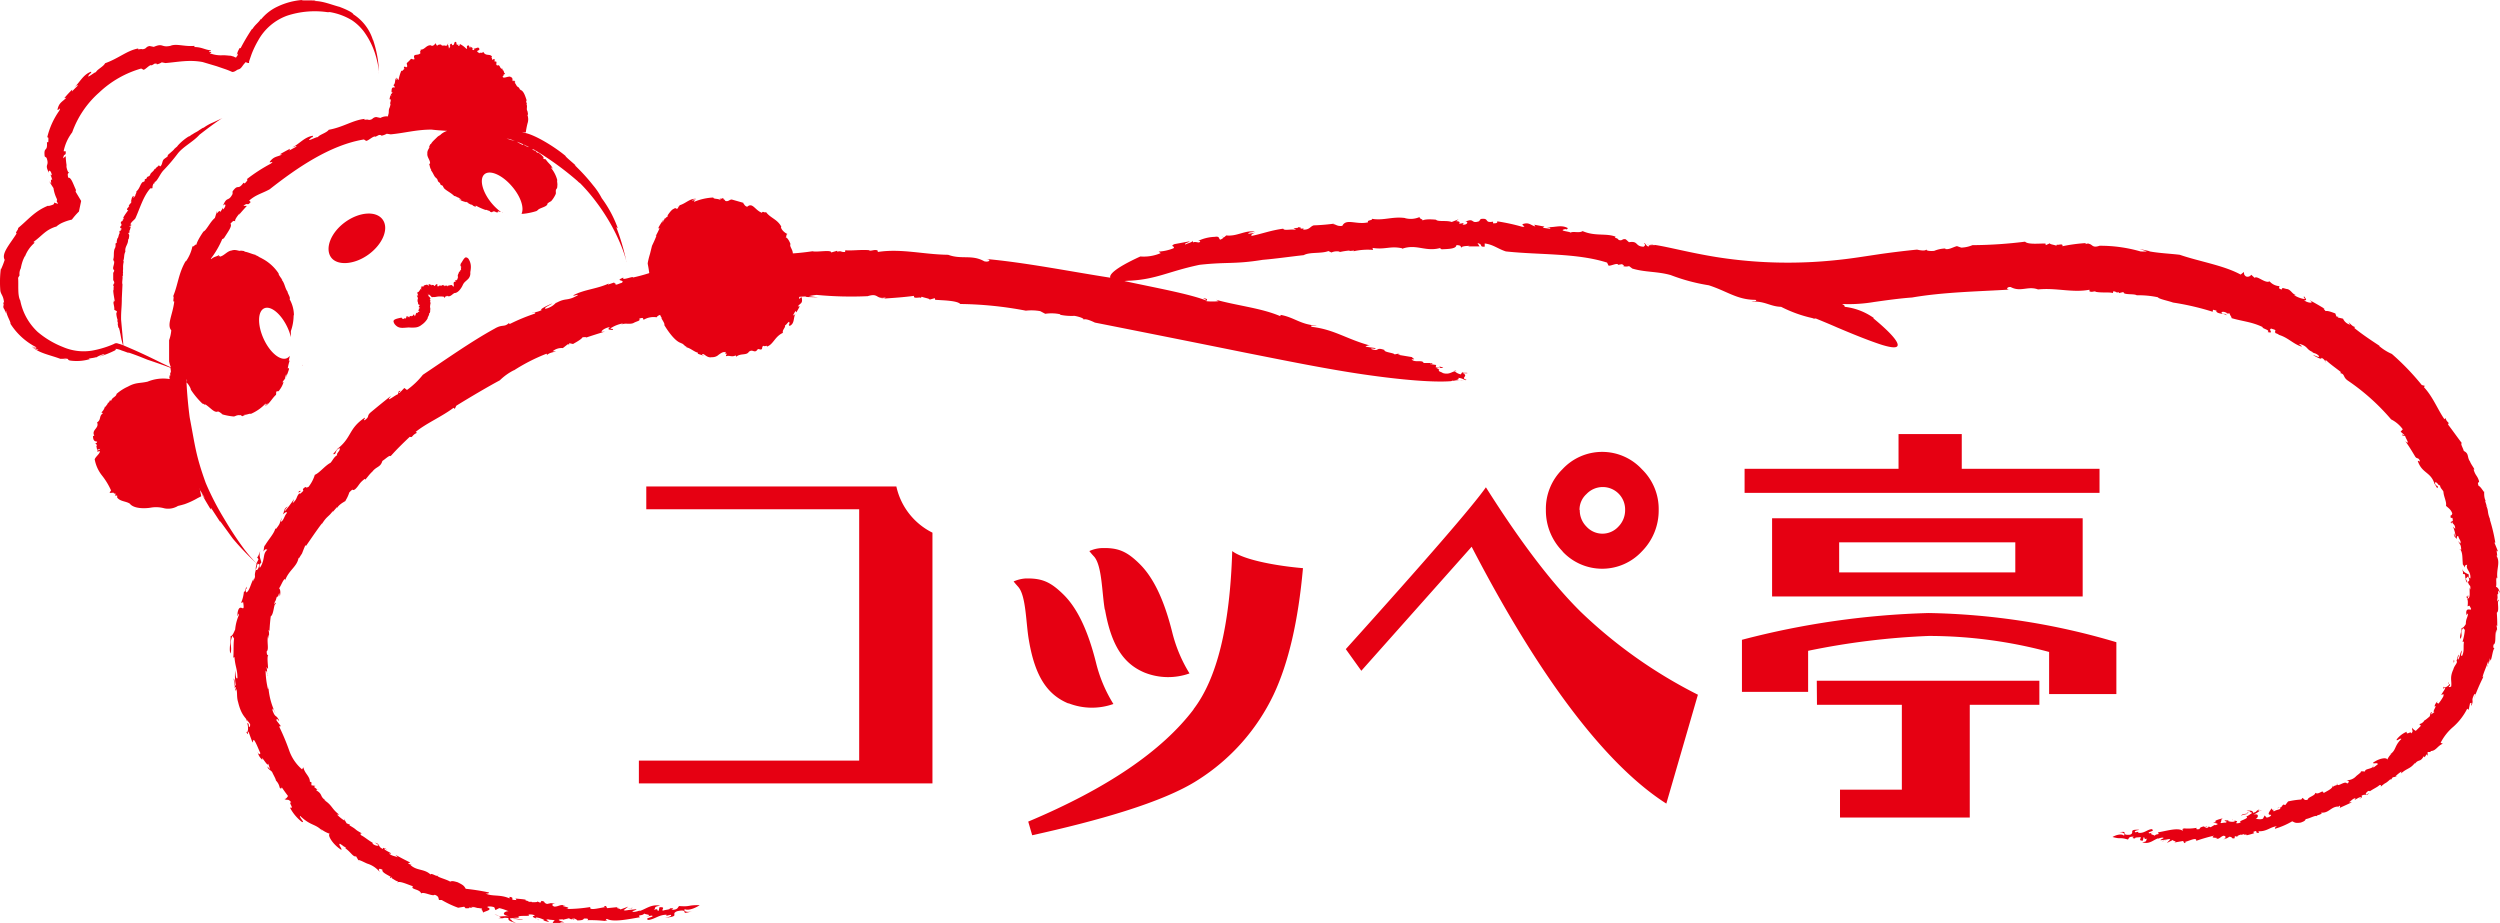 <svg xmlns="http://www.w3.org/2000/svg" width="146.6mm" height="54.12mm" viewBox="0 0 415.57 153.41"><title>アセット 2</title><g id="レイヤー_2" data-name="レイヤー 2"><g id="元"><path d="M72.93,145.34a.36.36,0,0,1-.1.11A.17.17,0,0,1,72.93,145.34Zm-20.2-14.19.24.17C52.84,131.18,52.78,131.14,52.73,131.15ZM87.5,149.37a.07.07,0,0,0,0,0l1.06.15ZM55.44,85.05l-.22.25A1.44,1.44,0,0,0,55.44,85.05Zm-11,26.88c0,.2,0,.35.13.39A.94.94,0,0,1,44.39,111.93Zm51.1,40.94-.45-.21C95.05,152.75,95.21,152.84,95.49,152.87Zm15.87-2,0,0S111.32,150.84,111.36,150.84Zm-6.24,0-.44.13C104.87,151,105.11,151,105.12,150.89Zm-.64.2.2-.07C104.57,151,104.47,151.05,104.48,151.09ZM242.59,63.21l-1.28.06A3.9,3.9,0,0,0,242.59,63.21Zm-148-5.94-.06.11C94.64,57.33,94.65,57.29,94.63,57.27Zm-7.71,95.49c-.49.14-1.41-.23-1.43,0C86,152.76,86.67,153,86.92,152.76ZM102.23,46.94l.3-.1ZM241.78,61.57a.52.52,0,0,0,.1.11h.26ZM144.29,49.23h0l-.1,0Zm2.7.4-.58,0A1.3,1.3,0,0,0,147,49.63Zm95.6,13.58.73,0A3.54,3.54,0,0,0,242.59,63.21Zm-197.93,51a1.55,1.55,0,0,0,0,.22C44.7,114.49,44.73,114.47,44.66,114.25ZM42.75,93.58h0Zm0,0a2.52,2.52,0,0,0-.25,1.16A2.44,2.44,0,0,0,42.75,93.58Zm-3.57,20.65h0ZM50,81.65h0l0,0ZM38.93,114c.1.3.19.6.3.9l0-.62C39.12,114.24,39,114.22,38.93,114ZM46,87.46a1.74,1.74,0,0,0,0-.22C46,87.37,46,87.43,46,87.46Zm3.71-5.82c-.27.42.08.14.29,0C50,81.6,49.9,81.56,49.71,81.64Zm-4,47.87c.12.09.17.09.19.06S45.76,129.47,45.72,129.51ZM79.93,151a3,3,0,0,0-.48-.07A1.34,1.34,0,0,0,79.93,151Zm-38.8-31.09a1.91,1.91,0,0,0-.24-.42A1,1,0,0,0,41.13,119.94Zm37.82,31-.58-.18s0,0,0,.05Zm4,1.26a7.29,7.29,0,0,1-.74-.18A1.6,1.6,0,0,0,82.92,152.17Zm-25.6-11.39,0,0C56.81,140.57,57.08,140.71,57.32,140.78Zm18.94,9.94-.08,0-.19,0Zm9.23,2a.79.79,0,0,0-.31,0l.34.08A.13.13,0,0,1,85.49,152.72Zm-20.65-6.78c.2,0,.29-.05.32-.1C65,145.75,64.84,145.73,64.84,145.94Zm338.16-20-.14.21C403,126,403,126,403,125.91Zm-29.76,13s0,0,0,0l-.84.16Zm40.16-54.8.08.27A1,1,0,0,0,413.4,84.15Zm.14,26.64a.84.84,0,0,1,0-.38C413.5,110.58,413.47,110.72,413.54,110.79Zm-46.67,26.67c0-.08-.15-.15-.36-.14Zm-12.16,2,0,0S354.75,139.48,354.71,139.46Zm4.76.4.33-.12C359.66,139.76,359.48,139.78,359.47,139.86Zm.49-.19-.16.07C359.89,139.72,360,139.71,360,139.67ZM275.1,40.8a2.29,2.29,0,0,0-.9-.17ZM388.69,52.61l.11,0C388.72,52.57,388.7,52.59,388.69,52.61Zm-16.12,83c.29-.27,1-.2,1-.38C373.2,135.31,372.67,135.29,372.57,135.58ZM349,40.92h0l.08,0Zm-2.16-.45.47,0A.77.77,0,0,0,346.87,40.47Zm-72.67.16-.5-.1A1.71,1.71,0,0,0,274.2,40.63ZM412.82,112.4l-.12.17S412.77,112.61,412.82,112.4Zm-3-16.27h0Zm0,0a1.49,1.49,0,0,0,.32.78A1.21,1.21,0,0,0,409.78,96.13ZM408,109.85s0,0,0,0Zm-.48-23.17h0v0Zm7.52,15.16c.05.74.08,1.48.07,2.23l-.16-.15a2.19,2.19,0,0,1,.05,1.34c0,.2.05-.5,0-.63-.37.9,0,2.29-.5,2.52-.13.57.07.65.2.6-.32.08-.42,1.42-.68,2.07l-.15-.4a2.15,2.15,0,0,1-.28,1c0-.22.09-.43,0-.49-.24.85-.73,1.8-.91,2.59,0,0,.06,0,.09.06a32,32,0,0,0-1.52,3.54c.07-.32.45-1.12,0-.63-.54,1.16,0,.74-.4,1.78-.22.07.22-.7-.27-.34-.07.35-.14.71-.23,1.06l-.23-.19a10.05,10.05,0,0,1-2.3,3,8.58,8.58,0,0,0-2.12,2.67l.37.16c-.86.3-1.14,1.2-2,1.21L404,125h-.46l0,.63-.18-.25-.3.48c0-.08-.17-.06-.17-.16-.61,1.12-.88.36-1.56,1.4.06-.09.16-.27.07-.25-.8,1-1.27.81-2.27,1.71l.05-.31a5.51,5.51,0,0,0-1,.81h.32l-.76.15-.31.43-.06-.14c-1.08,1-.56.33-1.66,1.3.13-.17.13-.39-.22-.27-.19.26-1.12.66-1.65,1.08.23-.17-.05-.14-.15-.13-.33.17-.57.56-.35.61l.49-.26c-.55.63-.6,0-1.3.47.17.21.17.21-.39.54l.37-.32c-.27-.2-1.54.9-.93.14-.55.1-.71.46-1.12.7l.48,0c-.67.33-1.35.62-2,.93,0-.15.1-.29,0-.37l-.4.29.15-.14c-1.23,0-1.58,1.15-2.85,1l.15.22-.11-.07c-.25.3-.74.21-.8.47-.13-.25-1.15.38-1.8.46-.13.28-.2.34-.81.58-.91.14-1,0-1.44-.21a12.58,12.58,0,0,1-2.83,1.23c0,.08-.21-.18.3-.39-1,0-1.7.91-3.09.81l.12.24c-.89.21,0-.58-1-.11l.2.19a10,10,0,0,1-1.3.36c.19-.29-.82.08-.32-.25l-.54.19v-.08c-.44.12-.8.27-.61.38l-.46-.1-.06.36c-.64.08-.2-.19-.84-.27l-.52.32v-.07l-.62.29c.53-.24.69-.65.15-.7-.54.16-.61.58-1.33.55,1.16-.37-1.27,0-.21-.57a27.58,27.58,0,0,0-3,.87c.17-.77-1.53.22-2.07.2.44,0,.44.06.08.18l-.18-.36-1.53.27c.73-.22-.26-.24-.17-.44l-1,.5a7.24,7.24,0,0,1,.56-.57c-.11-.13-.35-.05-.6,0l0,0-1,.12c-.17-.14.91-.37.28-.44a2,2,0,0,0-.81.25c.09,0,.09-.12.19-.16-.91.28-1.49,1.08-2.72.69,1-.16.46-.29.84-.61-.73.19-.26-.17-.62-.23l-.12.57c-.89,0-.15-.44-.41-.61-.26.11-1,0-.86.25-.15-.05-.74,0-.21-.28-.88-.12-.82.29-1,.45-1.49-.44-1,0-2.56-.42.29-.2,1.4-.67,1.9-.23.29-.27-.3-.74-.94-.47a1.92,1.92,0,0,1,1-.13c.07.18-.14.56.94.45.91-.33-.38-.84,1.39-.84l.17.06a1.48,1.48,0,0,0-.72.19c-.21.46.8-.15.51.27,1,.14,1.45-.51,2.25-.61.78.37-.91.44-.39.7l.71-.12c-1.07.24.19.37.19.54.23-.45.93-.07.53-.58,1.34-.21,3.29-.84,4.08-.29.44-.31-.53-.09.27-.37a8.28,8.28,0,0,0,2.12-.1c-.18.25,0,.3.44.21.09-.12,0-.3.79-.45,0,.15.27.16.36.25.28,0,.38-.14.35-.23l.36.13.69-.41v.08c1.05-.24.07-.35-.28-.45l.52-.08c-.63-.24.77-.53,1.2-.66-.52.17-.24.46-.49.77,0,.15.62-.07.8,0,.6-.22-.19-.2-.11-.4l.7,0-.17.1a1.9,1.9,0,0,0,1.07.11c.34-.22-.54-.2-.29-.36-.07.28,1.25.14.57.57.11.17.72,0,.8-.11-.64-.21,1.8-.65.79-1,.19.19.92-.46,1.09-.51-.08-.12-.16-.17-.38-.15a.2.2,0,0,0,.08-.13l-.62-.12c.78-.06,1.05,0,1.09.36.85-.27.24-.24,1.07-.59-.31.27-.18.27.05.23a4.47,4.47,0,0,1-1.08.66c1.11-.29.78.59.35.73.44-.06.73.14,1.24-.06l.29-.54.31.35c.36,0,.86-.3.74-.46-1,.06.29-1.05,0-1.09.22.09.15.36.49.27-.13.1-.14.22,0,.24.63-.38,1.16-.21,1.05-.66l.35-.08c-.37,0,.12-.27.19-.4l.29.11.47-.61a13.53,13.53,0,0,1,2.19-.32l.21-.27c.2.08.3.52.88.28,0-.42,1.28-.64,1.24-1.14.58.46,1.26-.66,1.38.06.7-.4,1.67-.82,1.51-1.33l.11.36c-.07-.24.47-.29.73-.42.12.3,1.29-.72,1.56-.18.61-.39.1-.51-.11-.57a2.07,2.07,0,0,0,1.61-.66c.13-.15.87-.63.87-.85l-.39,0,1,.06c0-.49.87-.32,1.47-.86-.07.1-.12.21-.05.2l.71-.54c0-.36-.79,0-.8-.25,1.05-.78,2.33-.94,2.37-.51a2.86,2.86,0,0,1,.72-1l-.31.14c1.11-.68.7-1.38,1.93-2.58-.17-.25-.87.52-.77.06a4.16,4.16,0,0,1,1.66-1.27c-.11.71.77-.24.74.29.5-.46,0-.53.22-1-.07.18.37.48.55.57.28-.28.58-.56.85-.85,0-.15-.34,0-.15-.32.2,0,.65-.33.73-.58.14,0,.62-.44.83-.61s.06-.8.46-.76c-.19.17-.09.28-.2.41l.63-.46c-.62.23.58-1.33,0-.86-.06-.29.25-.69.51-.91-.31.4.06.29.09.43a7.36,7.36,0,0,0,.82-1.2c.18-.62-.08-.29-.35-.29.22-.33.44-.65.64-1,.15-.51-.53.43-.21-.37,0,.35.75,0,1-.46,0,.17.2.19-.16.44,0,.14.17.14.4,0,.12-1-.29-1.44.37-2.87.15-.65.83-1.11.48-1.41l.05,0c.09-.35.19-.7.28-1,.22.19-.3.77,0,.81.43-.89.21-1,.63-1.53-.09.41-.33,1,0,.92.4-.92.17-1.3.3-2.31-.06-.08-.15-.06-.24,0a9.92,9.92,0,0,0,.4-2l-.29-.33c-.59.91,0,1-.43,1.81-.25-.35.23-1.28.17-1.8.33,0,.56-.43.71-.65,0-.84.25-1,.35-1.6-.17-.54-.14.64-.28-.22-.06-1.34,1.39.15.52-1.25l-.3.12c.06-.4.1-1.31-.16-1.26.46.21,0-1.07.34-.38H410c0,.24.11.26.23.35.49-.21.21-1.15.32-1.85,0,.09.05.27.09.36.06-1-.17-.37-.41-1.33-.2-.1.39.19.18-.52s-.33.07-.6,0a6.68,6.68,0,0,0-.06-.69l-.42-.09c.2.09.08-.43-.08-.86.29.69.66.7,1.15,1-.12.35.09.62.24.62.13-1.23-.85-1.5-.52-2.27-.24.08-.33-.06-.41.51,0-.21-.26-.4-.41-.76l.1.17c-.12-1,0-1.85-.41-2.43.06,0,.11,0,.14,0-.1-1-.13-.6-.51-1.43l.34.41c.23-.37-.25-.76-.31-1.18-.31-.23-.23.36-.32.46,0-.26-.62-.46-.36-1,0,.25.08.59.23.57a6.66,6.66,0,0,0-.44-1.66l.36.38c0-.84-.38-.64-.55-1.28.13,0,.23.06.09-.55l-.28,0c-.1-.76.09-.1.26-.73-.25-.74-.8-1-1.05-1.28.15-.63-.4-1.56-.42-2.34-.18-.39-.53-.56-.57-1.08-.3.18-.4-.59-.84-.46,0,.71.76.48.38.94-.07,0-.32-.61-.59-.87l.13.13c-.66-2-2.06-1.67-2.78-3.76.14-.14.3.24.36,0-.25-.7-.51-.23-.83-.81-.51-.85-1-1.68-1.61-2.5,1,.85-.09-.7,0-.85l-.44-.05c-.16-.56.32.2.27-.14l-.6-.53.36-.39a5.33,5.33,0,0,0-1.94-1.65,36,36,0,0,0-7.17-6.43c-.91-.62-.44-1.1-1.32-1.27.09,0,.1-.11.15-.16-.79-.63-1.83-1.35-2.43-1.94-.38-.08,0,.34,0,.4-.23-.25-.26-.6-.83-.84.18.44-.94-.18-1.37-.45.38.06,1,.51,1,.18a1.58,1.58,0,0,0-1.28-.55l.38-.07c-1.34-.48-.84-1-2.34-1.41-.18.11.5.33.31.44-1.43-.45-2.3-1.59-3.94-2,.1,0,.29,0,.24,0l-.76-.3c.27.07-.05-.28.14-.33,0-.2-.36-.22-.68-.36-.65.11.56.88-.63.57.58-.31-1.11-.63-.81-.82-1.85-.89-3.28-.93-5.18-1.49,0-.27-.33-.52-.3-.78l-.49,0,0-.07c-.6-.36-1.15-.18-.72.11.33.11.52-.1.72.29-.4-.38-1.43-.17-1.77-.67.1,0,0-.07.06-.13l-.59-.15-.05.34a43.79,43.79,0,0,0-6.59-1.53c-.89-.32-2.35-.58-2.52-.88a15.71,15.71,0,0,0-3.52-.33c-.45-.31-2.31,0-2.18-.55l-.77.19,0-.14c-.65.1-.33-.13-.95-.16l-.06.29c-.59-.19-1.86,0-2.89-.21v-.07c-.44,0-.56.17-1,0l0-.27c-2.84.54-5.51-.36-8.55-.05-1.69-.63-2.87.49-4.53-.39-.61-.11-.92.46-.13.41-5.2.32-11,.41-16.28,1.32-2,.14-4.22.45-6.27.74a25.19,25.19,0,0,1-5.37.34,1.12,1.12,0,0,1,.28.18l.11,0h-.07a.42.42,0,0,1,.12.29,10.39,10.39,0,0,1,4.87,1.88l-.14,0c3,2.47,4.09,3.86,4.08,4.46s-1.11.44-2.57,0c-2.91-.92-7.35-2.86-7.36-2.85-1.22-.54-2.46-1.05-3.7-1.56a.62.62,0,0,1-.52-.05A21.73,21.73,0,0,1,296.07,51c-1.85-.05-2.7-1-4.9-.86.32-.15,1.05,0,.65-.3-3.06,0-4.69-1.43-7.77-2.42a31.15,31.15,0,0,1-6.34-1.7c-2.26-.63-4.23-.44-6.37-1.08l-.54-.41a1.74,1.74,0,0,1-1,0c.32,0,0-.21-.18-.32l-.64.11c-.12-.48-1.64.48-1.66,0l-.18-.37c-5.07-1.62-11.24-1.25-16.83-1.86-1.33-.43-2.1-1.15-3.51-1.32V41c-1,.07-.19-.38-1.2-.59l.35.55H244l.31-.09c-.67,0-1.42.07-1.42.35-.1-.25.06-.44-.79-.48-.05.64-1.3.64-2.48.7,0-.07-.42-.15-.1-.25-2.56.76-4-.71-6.45.16l0-.08c-2-.43-2.75.26-4.92-.06l.09.33a10.75,10.75,0,0,0-3.26.23l.12-.12-.77.07,0-.08a13.07,13.07,0,0,0-1.66.26l0-.08a2.17,2.17,0,0,0-1.35.15l-.5-.24c-1.21.47-3.09.12-4.1.68-2.2.24-4.59.59-6.83.78-4.67.76-5.95.32-10.5.83-5.1,1.07-7.12,2.39-11.48,2.63,0,0-.46,0-1,.07,4.94,1.07,10.78,2.12,13.57,3.22.15-.08-.28-.25-.49-.38,1.08.12.49.38.56.51a11,11,0,0,0,2,0l-.41-.24c3.61,1,7.58,1.39,10.67,2.72l.08-.21c2.33.44,3.24,1.6,6,1.79-.41.1-1.3-.17-.83.2,3.81.45,5.79,2.07,9.85,3.15a1,1,0,0,0-.93.15l1.54.21c.61.35-.72-.08-.57.18,1.43.49.65-.39,2.18.15-.13.36,1.43.48,1.6.67s.57-.19,1,.05c.36,0-.49,0-.28.09l2.33.39c-.19.15.84.4-.14.36.52.63,1.85,0,2,.61h1.36c.39.3-.23,0-.3.17l1.05.16c-.05.14-.26.37.33.44,1,.1-.59-.41.65-.07.59.07-.59.27-1.24,0l.85.39-.23-.05c.21.12-.26.38.8.53l-.36,0c1.25.5,1.7-.09,2.28-.19a2,2,0,0,0,1,.51l.28-.44c-.23.3,1,.09.78.25l-.73,0c1.07.49-.5.74.61,1.09-.2.23-.52-.28-1.37-.32.37.37-.75.36-1.18.55-3,.23-8.31-.22-14.46-1.11S213.66,59.94,207,58.62c-13.25-2.68-25-5-25-5s-1.76-.9-1.93-.4c.32-.24-.54-.55-1.46-.72a9.28,9.28,0,0,1-2.45-.19c.05,0,.09,0,.1-.07a7,7,0,0,0-2.51-.08l-.83-.44a8.25,8.25,0,0,0-2.39-.08,61.58,61.58,0,0,0-10.9-1.11c-.55-.59-3-.6-4.18-.7l-.06-.27-.89.25c.16-.17-.86-.3-1.29-.49l-.18.25c.2-.32-1.34.22-1.08-.39-2,.25-3.06.31-5,.45.14-.06.2-.15.36-.2-1.83.39-1.16-.79-3.08-.2a60.89,60.89,0,0,1-8.48-.21,8.45,8.45,0,0,0-1.29.21l1.57.2-2.16-.07.24-.09a45.74,45.74,0,0,0-6.34.69c-4.2-.15-9.1.91-12.92,1l-.33.62c-.23-.11-.12-.39-.8-.43-.68.2-.77.57-.77.72l-.91-.13c-.09.58-2.48.2-2.88,1a3.27,3.27,0,0,0-2.11.38c-.33.05.19-.5-.8-.15.26.4-.31.35-1,.75-.76.24-1.25-.09-2,.24l.32-.21a5.52,5.52,0,0,0-2.05.8c-.2.21.68,0,.27.31-.35-.09-1,0-.41-.47-.56,0-1.51.55-1.36.78l.55-.06c-1.11.34-2.23.69-3.34,1.07.63-.3-.24-.07-.37-.14-.26.44-1.41,1-1.6,1.14l-.61-.13-.1.19s-.14,0-.2,0l-.79.62a2.32,2.32,0,0,0-1.71.54l.57,0c-.42.17-1.22.22-1.56.7.19-.17,0-.15,0-.31a30.42,30.42,0,0,0-5.49,2.81l.09-.08a9.44,9.44,0,0,0-2.38,1.7c-1.88,1-4.92,2.79-7.23,4.22l-.25.52-.21-.17c-2,1.5-4.51,2.55-6.29,4l.22.16c-.94.4-.68.86-1.2.65-1.18,1.12-2.09,2-3.19,3.23-.16-.25-.89.5-1.37.79-.33,1.17-1.08.84-1.82,2l.13-.21c-.58.56-.76.9-1.15,1.31l-.09-.12c-1,.76-.91,1.07-1.57,1.7-.64.47-.12-.36-1,.56a5.55,5.55,0,0,1-.66,1.4c.57-.2-1.1.46-1.41,1.28l.06-.28-.74.84a.29.29,0,0,0,0-.14c-.7,1-.95.76-1.85,2.22l.09-.23c-.95,1.24-2,2.82-2.68,3.79l-.11-.11c-.25.57-.47,1.14-.68,1.71L50.19,92l-.57.93c.11-.19.05-.24,0-.17-.25,1.45-1.61,2-2.23,3.72l0-.25c-.37.16-.6,1-1,1.57.19.11.29.67.13,1.31l-.11-.55-.23.73v-.12c-.26-.14-.23.61-.49.84-.28,1.07.4-.4.13.43-.29-.26-.3,1.74-.81,2-.11.81-.17,1.62-.22,2.43l-.16-.17a2.92,2.92,0,0,1,0,1.47c0,.21,0-.55,0-.68-.39,1,.16,2.45-.3,2.78,0,.65.19.69.31.6-.32.16-.08,1.6-.08,2.34l-.28-.35a2.94,2.94,0,0,1,.1,1.12c0-.24-.09-.48-.23-.49a13.94,13.94,0,0,0,.38,3s.07,0,.11,0a12,12,0,0,0,1.15,4.08c-.22-.29-.5-1.23-.49-.48.5,1.35.55.58,1.1,1.67-.08.24-.42-.68-.44,0,.24.31.48.63.73.94l-.29.06a38.23,38.23,0,0,1,1.64,3.9,7.33,7.33,0,0,0,2.17,3.23l.22-.35c.18,1,1.1,1.51,1.08,2.39l.26.1,0,.5.67.11-.26.16.52.39c-.08,0,0,.17-.16.16,1.25.75.48,1,1.71,1.78-.11-.06-.33-.18-.28-.08,1.29.85,1.12,1.38,2.41,2.36h-.35a6.41,6.41,0,0,0,1.24,1l-.11-.34.46.79.58.23-.12.1c1.53.88.59.53,2.14,1.37-.23-.08-.46,0-.15.31.36.12,1.29.93,2,1.28-.31-.16-.1.11,0,.2.38.26.92.32.83.09l-.57-.37c1,.26.36.6,1.31,1.05.08-.26.07-.25.78.12l-.56-.2c0,.36,1.94,1,.79.82.5.46,1,.42,1.49.66l-.39-.42c.8.44,1.6.86,2.42,1.26-.08.13-.33.09-.3.23l.58.16-.25,0c1.08,1.06,2.32.6,3.4,1.65l0-.27,0,.14c.47,0,.87.42,1.12.28-.06.27,1.41.57,2.11,1,.32-.13.44-.12,1.23.1,1,.49,1.08.61,1.36,1.09a36,36,0,0,1,3.85.61c0-.07.14.26-.57.17,1.15.55,2.42.11,4,.82l0-.27c1.14.2-.3.52,1.15.54l-.16-.25c1.09.1,1.11.09,1.71.19-.35.19,1,.23.28.35l.72,0,0,.07c.59,0,1.07,0,.88-.15l.53.24.2-.31c.8.13.17.25.93.51l.75-.16,0,.08.86-.12c-.73.09-1,.44-.39.64.72,0,.92-.41,1.82-.21-1.56.1,1.58.32.1.61a25.35,25.35,0,0,0,4.06-.33c-.35.75,2,0,2.68,0-.57,0-.56-.1-.09-.18l.19.37,2-.2c-1,.2.32.24.19.43l1.32-.49a7.53,7.53,0,0,1-.75.57c.13.13.45.05.79,0,0,0,0,0,0,0l1.29-.14c.23.13-1.2.4-.38.45a3.05,3.05,0,0,0,1.07-.29c-.12.05-.12.13-.25.18,1.2-.34,1.93-1.18,3.54-.94-1.28.28-.59.34-1.06.71.94-.28.34.14.81.16l.13-.59c1.17-.08.23.43.58.57.33-.16,1.37-.19,1.11-.39.21,0,1-.08.3.25,1.18,0,1-.44,1.29-.63,2,.14,1.28-.18,3.4-.15-.34.27-1.74,1-2.46.67-.35.33.49.67,1.31.25a3.51,3.51,0,0,1-1.3.36c-.12-.17.11-.59-1.3-.27-1.18.49.6.79-1.79,1.07l-.23,0a2.59,2.59,0,0,0,1-.29c.24-.49-1.07.27-.71-.2-1.29,0-1.91.71-3,.87-1-.29,1.22-.51.52-.73l-1,.18c1.43-.33-.26-.35-.24-.53-.31.47-1.25.14-.72.63-1.78.3-4.49.88-5.48.27-.64.28.7.13-.41.34a20.66,20.66,0,0,0-2.85-.12c.28-.23,0-.3-.56-.27-.14.11-.05.3-1.14.31,0-.15-.32-.2-.41-.31-.38,0-.54.07-.53.16l-.43-.21-1,.25,0-.07c-1.46,0-.2.32.25.5l-.73,0c.77.39-1.18.34-1.79.32.74,0,.46-.38.89-.61,0-.15-.83-.1-1-.2-.87,0,.18.24,0,.42l-.92-.24.26-.05a3.55,3.55,0,0,0-1.35-.45c-.52.09.63.37.25.44.18-.23-1.57-.56-.53-.74-.07-.19-.91-.26-1.06-.17.74.45-2.56-.11-1.43.62-.17-.25-1.4,0-1.64,0,0,.15.12.22.41.31a.36.36,0,0,0-.17.07l.76.39c-1-.28-1.37-.46-1.24-.82-1.21-.15-.42.12-1.67,0,.54-.08.38-.15.06-.23a8.85,8.85,0,0,1,1.71-.08c-1.55-.25-.68-.89-.09-.82a7.79,7.79,0,0,0-1.55-.53l-.63.33-.2-.47c-.44-.17-1.19-.19-1.15,0,1.21.48-.94.74-.64.93-.22-.21,0-.4-.44-.51.22,0,.3-.11.1-.23-1,0-1.5-.51-1.66-.07l-.45-.14c.4.27-.33.14-.5.21l-.26-.28-1,.17a16.32,16.32,0,0,1-2.74-1.29l-.43,0c-.16-.21.06-.6-.74-.87-.33.33-1.87-.57-2.24-.21-.22-.77-1.87-.65-1.36-1.2-1.06-.35-2.35-1-2.67-.57l.23-.31c-.15.21-.71-.27-1.07-.44.17-.26-1.85-.89-1.55-1.42-.88-.43-.58.13-.46.38a4.27,4.27,0,0,0-2-1.38c-.26-.06-1.33-.68-1.55-.61l.24.44-.63-1.07c-.51.18-.95-.85-1.91-1.4.16.06.3.09.25,0l-1-.68c-.42,0,.43.9.19,1-1.55-1-2.36-2.59-1.88-2.66a4.58,4.58,0,0,1-1.49-.8l.29.38c-1.23-1.32-1.92-.81-3.74-2.55-.26.17.89,1.18.29,1a7.23,7.23,0,0,1-2-2.41c.87.35-.41-1,.24-.83-.61-.77-.64-.21-1.2-.62.23.17.55-.27.64-.46-.35-.46-.68-.92-1-1.39-.18-.06,0,.41-.38,0a2.22,2.22,0,0,0-.63-1.18c.06-.14-.45-1-.59-1.34s-.9-.58-.76-1c.15.34.29.29.41.5l-.36-1c.08.88-1.27-1.64-.94-.59a2.34,2.34,0,0,1-.79-1.3c.32.68.32.16.48.24-.42-.89-.52-1.25-.88-1.92s-.31-.18-.44.1c-.22-.54-.42-1.09-.62-1.65-.4-.69.11,1-.45-.17.32.36.43-.7.16-1.45.17.16.28,0,.28.63.15.1.22,0,.22-.4-.71-1.14-1.43-1.32-2-3.69-.33-1,0-2.08-.47-2.25a0,0,0,0,1,0,0c-.11-.55-.19-1.1-.27-1.66.26.15.11,1.27.36,1.16a9,9,0,0,1-.1-2.51c.06.64.09,1.51.37,1.29,0-1.49-.37-1.91-.49-3.46-.07-.09-.15,0-.22.13.13-.75,0-2.15.15-3.24l-.28-.47c-.6,1.54,0,1.59-.3,2.93-.32-.47.06-2.08,0-2.88.34,0,.59-.75.76-1.09a7.74,7.74,0,0,1,.62-2.42c0-.83-.3,1-.22-.36.36-2,1.29.45.93-1.77l-.35.11a5.92,5.92,0,0,0,.47-1.83c.27.1.45-1.53.44-.48l-.07,0c-.16.33,0,.41,0,.58.55-.12.77-1.53,1.29-2.36a1.36,1.36,0,0,0-.12.5c.61-1.19.05-.54.45-1.89-.11-.21.2.44.5-.53s-.33-.1-.5-.36c.13-.26.29-.53.44-.89l-.27-.36c.09.23.37-.49.59-1.1-.3,1,0,1.25.15,2-.35.35-.35.79-.23.88.93-1.4.38-2.3,1.24-3-.25,0-.22-.28-.72.34.16-.25.09-.64.29-1.16l-.06.26c.69-1.2,1.59-2.07,1.82-3,0,.06.1.06.08.14.89-1.17.46-.74,1-1.9l-.19.69c.5-.18.58-1,1-1.44.05-.49-.51.16-.66.19.25-.27.1-1,.82-1.29-.26.26-.57.65-.47.76a21,21,0,0,0,1.51-2l-.22.68c.88-.82.49-.93,1.12-1.66.08.11,0,.26.65-.39l-.08-.3c.82-.73.15,0,.94-.36a6,6,0,0,0,1.05-2c.79-.32,1.68-1.52,2.61-2,.41-.45.52-.92,1.13-1.29-.28-.2.62-.78.37-1.16-.87.4-.41,1.1-1.06,1,0-.06.66-.72.93-1.17l-.13.23c2.32-1.88,1.74-3.27,4.43-5.1.19.08-.3.44,0,.41.9-.6.29-.68,1-1.3,1.13-.94,2.26-1.87,3.42-2.77-1.26,1.47.92-.32,1.11-.23l.14-.51c.77-.34-.33.42.14.27l.79-.82.44.33a13.12,13.12,0,0,0,2.64-2.52c3.54-2.36,8.11-5.59,11.91-7.66,1.39-.83,1.59-.15,2.46-1-.1.09,0,.14.07.22a31.14,31.14,0,0,1,4.15-1.72c.41-.33-.4-.11-.42-.19a4,4,0,0,0,1.63-.43c-.63,0,1-.82,1.74-1.08-.43.32-1.46.68-1.17.89A3.3,3.3,0,0,0,92.68,50l-.29.39c1.76-1,1.78-.23,3.66-1.32.08-.22-.82.24-.73,0,1.91-1,3.85-1,6-2-.12.07-.34.21-.22.22l1.1-.37c-.36.15.29.16.1.34.14.16.59-.13,1.06-.25.67-.56-1.35-.23.28-.88-.43.64,1.77-.34,1.56,0,2.84-.61,4.59-1.49,7.35-2.1.12.25.72.25.84.5l.6-.29v.07c1,0,1.56-.44.84-.47-.48.07-.6.36-1.08.13.72.11,1.92-.61,2.64-.34-.12.06,0,.08,0,.16l.83-.16-.11-.33c3.24-.42,6.86-.93,9.4-1.21,1.32,0,3.37-.13,3.7.12a43.12,43.12,0,0,0,4.86-.45c.68.21,3.18-.31,3.09.21l1-.29,0,.15c.87-.17.46.08,1.31.06l.05-.3c.82.13,2.56-.13,4,0l0,.08c.61,0,.77-.2,1.34-.06l.07.27c3.89-.6,7.54.42,11.68.47,2.2.83,3.94-.09,6,1.08.79.21,1.31-.28.24-.39,6.71.61,13.94,2.07,20.71,3.12-.2-.52.8-1.61,5-3.53a7.19,7.19,0,0,0,3.39-.56l-.35-.25a7.85,7.85,0,0,0,2.46-.55c.38-.39-.7-.27.16-.69l2.53-.47c-.08.21-1,.32-.69.54.13-.17,1.39-.4,1.17-.7l.1.35c.31-.17.59,0,1,0,.19-.12.32-.29-.16-.26a6.85,6.85,0,0,1,2.74-.67c.85-.14.64.24.91.47.25-.08.61-.3.59-.43l.11,0,.32-.28c1.77.22,3.21-.94,4.73-.61-.37.1-1.08.05-1.06.35l1.22-.21c-.49.13-.88.37-.66.55,1.71-.35,3.16-.92,5.24-1.2.12.4,1.38,0,2.13.21-.11-.06-.14-.1-.13-.14-.32,0-.45-.07.24-.21,0,0,0,0,0,.06a.89.89,0,0,0,.3-.18c.56.11.48.21.22.26.41,0,.86-.1.52.16,1.12.06,1.18-.54,1.79-.71a34,34,0,0,0,3.41-.29l-.21.08c.47,0,.65.41,1.55.29.65-1.31,2.33-.13,4.29-.59-.26-.41.75-.26.65-.58,1.92.34,3.43-.44,5.56-.12l-.1,0a3.64,3.64,0,0,0,2.5-.2c-.3.3.74.41.36.66.43-.41,2.31-.19,2.31-.19.35.39,1.75.06,2.61.38l1.15-.45-.41.32c.6,0,.7.23.45.37.27.06.41,0,.82-.08l-.2.26c.73.15,1.08-.5.48-.48,1.55-.68.86.42,2.25-.06l.29-.38c1.53-.22.5.73,2.05.44l0,.28c.4,0,.79,0,.68-.33a32.87,32.87,0,0,1,4.18.91c.88,0-.32-.28.13-.47,1-.32,1.23.2,2.05.42l-.21-.3,1.7.31-.26.2,1.14.16c.34-.15-.15-.18-.5-.31,1.22.21,2.34-.46,3.52.21l-.18.25c0-.07-.17-.1-.28-.08-1.28.28.88.38.91.59.4-.3,1.46.12,2-.27,2.09.92,3.92.3,5.51.94-.46.16.51.27.43.5.69.3.6-.24,1.24-.07l.53.48c1.62-.26.95.69,2.44.75.16-.15.38-.26.08-.55.19-.19.18.35.76.55-.12-.41.65-.19,1-.3,2.17.31,5.77,1.29,10.15,2a75.66,75.66,0,0,0,14.34.91c2.43-.07,4.8-.27,7-.53,1.09-.13,2.14-.28,3.12-.43l3-.45c3.66-.51,6-.72,6-.72s1.55.4,1.56-.12c-.18.32.55.39,1.28.33a5.35,5.35,0,0,1,1.91-.4s-.07.05-.07.09c.64.14,1.3-.32,1.95-.48l.72.25a5.39,5.39,0,0,0,1.86-.41,73.45,73.45,0,0,0,8.74-.58c.49.52,2.47.28,3.39.31l.06.27.7-.32c-.12.18.7.25,1.05.41l.13-.25c-.14.33,1.08-.29.88.34a26.62,26.62,0,0,1,4-.53c-.12.05-.17.14-.3.19,1.5-.37.91.79,2.48.26a24,24,0,0,1,6.79.94,6.41,6.41,0,0,0,1.07,0l-1.23-.42,1.72.39-.2,0c1.73.33,3.66.4,5.18.59,3.24,1.12,7.33,1.76,10.12,3.29l.52-.42c.11.2-.09.4.37.73a.73.73,0,0,0,.87-.28l.57.52c.36-.47,1.79,1,2.47.57a2.36,2.36,0,0,0,1.59.8c.25.15-.4.32.44.57.06-.47.39-.12,1-.07.62.25.72.79,1.38,1l-.32,0a4.43,4.43,0,0,0,1.71.65c.25,0-.38-.45,0-.4.15.28.57.67-.06.6.35.3,1.21.55,1.28.29l-.35-.31q1.29.7,2.55,1.47c-.54-.23.07.22.08.35.46-.12,1.43.34,1.63.38l.19.52.2,0a.25.25,0,0,0,.07.17l.83.19a1.75,1.75,0,0,0,1.17,1l-.27-.41c.32.22.69.79,1.21.8-.21-.06-.11.11-.26.14,1.4,1.13,2.86,2.09,4.24,3l-.1,0a8.23,8.23,0,0,0,2.12,1.33A41,41,0,0,1,402.57,64l.51.14-.16.21c1.49,1.58,2.31,3.76,3.41,5.33l.19-.19c.22.84.7.62.41,1.07.83,1.09,1.46,2,2.29,3.09-.28.11.23.84.33,1.31,1,.49.42,1.07,1.18,1.94l-.15-.16c.3.61.52.84.74,1.28l-.14,0c.28,1,.57,1,.84,1.76s-.36,0,0,1c.22,0,.62.65.89,1,.11-.51-.15,1,.37,1.58l-.21-.16.3.93a.18.18,0,0,0-.1-.09c.47,1,.1,1,.7,2.4l-.12-.17a27.79,27.79,0,0,1,.94,3.92h-.15l.61,1.5-.25-.19.13,1c0-.19-.1-.19-.13-.09.68,1.13-.1,2.26.15,3.77l-.09-.2c-.24.27,0,1-.16,1.58.22,0,.55.4.64,1l-.31-.43.05.7,0-.11c-.29,0,0,.59-.17.87.07,1,.26-.46.26.33C415,99.76,415.54,101.53,415.05,101.84ZM306.15,50.47s0,0,0,0h-.05Zm101.72,59.12c0,.21,0,.41-.05.62l.19-.36C407.94,109.83,407.88,109.79,407.87,109.59ZM409,91.37l-.11-.13C408.88,91.34,408.92,91.37,409,91.37Zm-1.6-4.51c.15.31.15,0,.17-.18C407.47,86.69,407.41,86.71,407.36,86.86Zm-4.61,32.77c0,.11,0,.15,0,.16S402.81,119.66,402.75,119.63Zm-25,15.07a2.22,2.22,0,0,0,.33-.14A.68.68,0,0,0,377.77,134.7Zm29.17-21a.59.59,0,0,0,.06-.32A.47.47,0,0,0,406.94,113.72Zm-28.52,20.67.43-.11a.09.09,0,0,0,0-.05Zm-3,.45a4,4,0,0,1,.54-.11A.82.82,0,0,0,375.41,134.84Zm19-7.42,0,0C394.62,127.09,394.48,127.25,394.38,127.42Zm-14.28,5.89h0l.1-.12Zm-6.56,1.89a.55.55,0,0,0,.2-.11l-.25,0S373.54,135.17,373.54,135.2Zm14.91-5c-.07.15-.08.24-.05.29S388.59,130.37,388.45,130.23ZM203.05,39.36l.36.08S203.3,39.35,203.05,39.36Zm13.77,3h0l-.09,0Zm29.34-5.87h0l.14-.18Z" style="fill:#e60012"/><path d="M42.75,93.75l0,0,0,0Zm0,0c.31.27.28.2,0,0Zm59.69-56a37.7,37.7,0,0,1,1.66,5.6,19.87,19.87,0,0,0-.72-2.19,31,31,0,0,0-2.46-4.93c-.9-1.47-1.7-2.51-1.7-2.51a30.09,30.09,0,0,0-2.79-3.27,1.76,1.76,0,0,1-.42-.35A50,50,0,0,0,89,25l0,.09c.12.06.16.18.29.28s.16,0,0-.09a3.12,3.12,0,0,1,.9.68c.26.24.12.24.13.36s.23.15.25.12l0,0,.16.06c.37.6,1,1,1.19,1.57-.1-.13-.22-.4-.3-.35.1.13.19.28.29.42-.13-.17-.26-.28-.27-.18a5.38,5.38,0,0,1,1,2c-.1.06.07.61,0,.93,0,0,0-.06,0-.05s0-.2,0,.12h0a.47.47,0,0,0,0,.14c-.07.24-.1.2-.09.08,0,.19,0,.39-.1.22-.13.47,0,.55-.07.84a4.52,4.52,0,0,1-.85,1.29l.06-.08a3.39,3.39,0,0,0-.58.37c0,.5-.83.6-1.55,1,.14.07-.28.17-.22.24a10.84,10.84,0,0,1-2.28.48l0,0a1.12,1.12,0,0,0-.27,0c.48-1-.13-2.85-1.54-4.51-1.62-1.93-3.69-2.85-4.61-2.07s-.36,3,1.25,4.89a8.94,8.94,0,0,0,1.47,1.38,2.1,2.1,0,0,0-.28,0l.08-.07c-.28-.08-.44.08-.2.11-.64.11-.33-.17-.9-.12l-.2.13.07,0c-.62-.05-.17-.24-.8-.29v-.08c-.16,0-.31-.07-.29,0a10,10,0,0,1-1.56-.69c-.34-.11.1.11-.08.11-.41,0-.46-.2-.76-.37l.06.11-.62-.32.11,0-.41-.21c-.15,0,0,.07.16.16-.44-.24-.92-.22-1.29-.6l.09,0s.05.06.09.08c.5.13-.29-.25-.27-.32-.18,0-.52-.29-.75-.28-.65-.63-1.35-.87-1.8-1.4.17.07-.13-.19-.07-.23-.19-.24-.23-.08-.42-.28l-.09-.26c-.56-.36-.19-.41-.63-.83-.36-.24-.46-.81-.86-1.27l.06-.05c-.27-.39-.22-.67-.37-1,.05-.12.07.07.16,0-.18-.33.2,0,0-.17,0-.5-.53-1-.45-1.55-.07-.63.46-1,.32-1.15a1.34,1.34,0,0,0-.13.27,3.74,3.74,0,0,1,.34-.73l.08,0c.12-.33.71-.81,1-1.12h0c.29-.29.44-.25.69-.52l0,0a2.94,2.94,0,0,1,1-.54c-1-.06-1.89-.12-2.62-.21-2.49,0-4.45.57-6.77.79l-.66-.1a3,3,0,0,1-1,.35c.3-.14-.09-.13-.28-.15l-.6.3c-.29-.28-1.44.94-1.63.63l-.29-.18c-5.57.92-11.06,4.66-15.66,8.28-1.26.7-2.28.88-3.41,1.88l.25.24c-.66.79-.37-.06-1.21.64h.58c-.46.5-.91,1-1.34,1.52l.15-.3c-.46.54-.91,1.19-.73,1.33-.23,0-.24-.26-.82.43.37.33-.43,1.37-1.08,2.41,0-.06-.36.3-.22,0A15.16,15.16,0,0,1,35.05,43l.07.06c.46-.42.85-.38,1.26-.65.17,0-.08.1,0,.23.41-.3,0,.26.23,0,.66-.14,1.16-.91,1.89-1,.75-.27,1.38.23,1.53,0l-.39,0a7.18,7.18,0,0,1,1,.1v.1c.43,0,1.32.43,1.85.52,0,0,0,0,0,.06.52.17.56.36,1,.48h-.07a7.36,7.36,0,0,1,2.91,2.58c-.09.12.36.68.66,1.13-.09-.14-.16-.12-.19-.13.53.54.55,1.41,1,2l0,0c0,.3.55,1,.34,1.25a5.56,5.56,0,0,1,.72,2.7l-.05-.05a7.88,7.88,0,0,1-.46,2.65c0,.12,0,.24,0,.36s0,.43,0,.65a8.52,8.52,0,0,0-.54-1.56c-1.05-2.29-2.79-3.73-3.89-3.23s-1.14,2.77-.1,5.06,2.79,3.73,3.89,3.22a1.15,1.15,0,0,0,.44-.38c0,.25-.1.51-.14.86l.16-.12a7.42,7.42,0,0,0-.33,1.29c0,.26.26-.28.19.22a12,12,0,0,1-.49,1.3c0-.08.16-.53,0-.45,0,.11-.25.74-.09.72l-.14,0c0,.17-.19.25-.29.45s0,.22.14,0a4,4,0,0,1-.68,1.38c-.25.39-.29.19-.45.24s-.14.33-.09.36l-.05,0,0,.22c-.71.62-1.06,1.51-1.85,1.88.16-.15.49-.37.41-.46-.17.15-.33.31-.51.46.21-.2.32-.41.19-.4a7.39,7.39,0,0,1-2.44,1.7c-.1-.14-.76.22-1.2.15.06,0,.08,0,.08.05.18,0,.26,0-.13.1,0,0,0,0,0,0l-.17.09C40,69,40,69,40.16,69c-.24,0-.49.06-.3,0-.62,0-.68.19-1,.23a10.32,10.32,0,0,1-2-.38H37c-.25-.11-.29-.28-.76-.46-.6.3-1.2-.59-2.12-1.18,0,.22-.39-.22-.44-.09a13.28,13.28,0,0,1-2-2.41l.05,0A3.18,3.18,0,0,0,31,63.55c.1,1.93.28,3.92.53,5.82.94,4.92,1,6.27,2.66,10.89a45.77,45.77,0,0,0,3.06,5.95,58.93,58.93,0,0,0,3.34,5.07,26.41,26.41,0,0,0,2.12,2.44,47,47,0,0,1-4-4.18l-2.18-3,.12.3-1.49-2.29c-.33-.36.27.65-.31-.16-.95-1.6-.49-.79-1.39-2.43.12.08.57,1,.52.68-.11-.1-.58-1-.74-1.15l.22,1-.61.31a13.12,13.12,0,0,1-2.15,1c-.39.12-.78.22-1.17.31,0,0-.1.12-.15.1a3.1,3.1,0,0,1-2.08.28,5.15,5.15,0,0,0-2.1-.13c-1,.19-2.95.25-3.63-.65-.67-.42-1.56-.33-2.09-1v-.34c-.2,0-.26.06-.4-.08.15,0,.11-.16.12-.25h-.3c.25-.34-.93.09-.62-.25l.18-.27a11.53,11.53,0,0,0-1.52-2.5,6.05,6.05,0,0,1-1.2-2.68c.22-.51.84-.89.88-1.34l-.44.06c-.16-.31.35-.12.47-.45l-.51.16L16,74.05l.11.1c0-.22-.15-.47-.42-.47.24,0,.43,0,.46-.28-.63,0-.67-.47-.69-.91.08,0,.17-.14.25,0-.62-1.08.87-1.26.42-2.31l.07,0c.65-.48.21-1,.92-1.5l-.27-.12a2,2,0,0,0,.6-1l.05.09.16-.22,0,.05c0-.14.25-.26.27-.53l0,0c.2,0,.27-.2.3-.37l.28,0c.08-.51.83-.63.86-1.1a7.6,7.6,0,0,1,1.9-1.22c1.33-.73,1.89-.51,3.26-.82A6.85,6.85,0,0,1,28.16,63h.06a.69.69,0,0,0-.07-.19c.06-.61.12-.52.16-.23,0-.45-.07-.95.09-.56a3.4,3.4,0,0,0-.08-.89c-.85-.32-2.05-.75-3.81-1.34-1-.4-1.82-.75-3.29-1.24l.26.17c-.44-.18-.85-.33-1.25-.46a3.51,3.51,0,0,0-1-.28c-.24.22.4-.08-.13.27a15.6,15.6,0,0,1-2.5,1c.1-.09,1-.39.73-.39s-1.43.51-1.23.56L16,59.37a6.22,6.22,0,0,1-1.05.19c-.2.07-.36.16.15.08a7.66,7.66,0,0,1-3,.34c-.94-.07-.64-.19-.88-.34a2,2,0,0,0-.7,0l-.11,0-.39,0c-1.7-.64-3.48-.91-4.71-2,.36.22,1,.65,1.08.52a10.35,10.35,0,0,1-1.16-.68c.48.29.91.43.78.23a11,11,0,0,1-4.28-3.91c.14-.18-.67-1.39-.72-2.22,0,.12,0,.16-.05.15.1.34.1.49-.2-.24,0,0,0,0,0,0a2,2,0,0,0-.18-.3c-.07-.61,0-.54.1-.26-.11-.44-.24-.92,0-.57C.57,49.11.2,49.05.06,48.36a17.85,17.85,0,0,1,.09-3.8v.24a13.87,13.87,0,0,0,.63-1.61c-.59-1.06.84-2.56,2-4.41-.41,0,.43-.77.2-.85,1.7-1.4,2.8-2.87,5.07-3.76L8,34.25A3.94,3.94,0,0,0,8.85,34,.35.35,0,0,0,9,33.79a.16.16,0,0,0,0-.17c.16.18.51.15.64.3-.05-.06-.06-.11,0-.14a.82.82,0,0,1-.23-.41v0a.12.12,0,0,0,.08-.14,1.8,1.8,0,0,0-.14-.38,5.81,5.81,0,0,1-.46-1.59c-.24-.36-.48-.74-.7-1.12l.36.37c-.2-.63,0-.8.14-.56A4.73,4.73,0,0,0,8.37,29l.24.16c-.06-.8-.61-1.08-.47-.43-.83-1.61.13-1-.4-2.5L7.43,26c-.21-1.76.51-.6.37-2.37l.23,0c0-.46.1-.89-.18-.79a12.72,12.72,0,0,1,2-4.43c.43-.92-.36.24-.28-.27.27-1.12.8-1.21,1.46-1.9l-.35.08a18.29,18.29,0,0,1,1.33-1.44l-.05.32c.3-.31.6-.61.91-.91.16-.36-.22,0-.56.28,1-.93,1.51-2.19,2.84-2.66v.26c0-.06-.19.06-.26.15-.85,1.08.91-.42,1.06-.32.15-.44,1.26-.93,1.52-1.49,2.26-.8,3.7-2.16,5.56-2.46-.39.3.61,0,.62.14.8-.08.5-.41,1.22-.54l.7.14c1.59-.69,1.19.16,2.75-.17,1-.43,2.4.17,4,0l0,.2c1.2,0,1.74.45,2.68.54.2.24-.25.05-.27.29,1,0-.32.34.34.27a5.08,5.08,0,0,0,2,.26,8.93,8.93,0,0,1,1,.07,1.3,1.3,0,0,1,.56.1c.29,0,.62.41.69.07.14-.15.28-.33.14-.54l-.15.31.16-.45.08-.22L39.81,8,40,8a34.69,34.69,0,0,1,1.86-3.15s.06,0,.11-.05c.57-.85.89-.91,1.42-1.69l0,.12a7.73,7.73,0,0,1,2.77-2.15A11.6,11.6,0,0,1,50.15,0c.1.14,1.53,0,2.56.12a.67.67,0,0,0-.42.05c1.44,0,2.88.65,4.27,1h-.05c.49.17,2.15.86,2.23,1.21A7.83,7.83,0,0,1,62,6.68l0-.1a19.08,19.08,0,0,1,1,5.33,14.74,14.74,0,0,0-.37-2,13,13,0,0,0-2.14-4.66,8.18,8.18,0,0,0-2-1.89A10.41,10.41,0,0,0,54.79,2a1.41,1.41,0,0,1-.51,0,14.78,14.78,0,0,0-6.51.59,9,9,0,0,0-4.86,4.14A15.81,15.81,0,0,0,41.82,9l-.32.92-.1.31,0,.17,0,.07-.13,0c-.15,0-.45-.18-.48-.11l-.15.19c-.43.47-.53.88-1.06,1-.24.06-.57.45-1,.4a12.63,12.63,0,0,0-1.21-.48L36,11l-2.32-.69c-2.24-.42-4.08,0-6.18.17l-.61-.12a2.39,2.39,0,0,1-.89.35c.26-.14-.09-.13-.26-.15l-.54.31c-.28-.28-1.24,1-1.44.67l-.29-.15a16.9,16.9,0,0,0-7,4A15.92,15.92,0,0,0,12,22a7.57,7.57,0,0,0-1.42,3.14h.34c.08.93-.31.19-.42,1.18l.42-.37a12.22,12.22,0,0,0,.2,1.81L11,27.43c.08.64.3,1.32.52,1.27-.17.14-.36,0-.18.84.49-.1.8,1,1.27,2,0,0,0,.1,0,.19s0,.15-.12,0l1,1.67-.37,1.76a11.5,11.5,0,0,0-1.17,1.34,8.38,8.38,0,0,0-1.73.59,4.48,4.48,0,0,0-.94.64v-.06c-1.78.6-2.15,1.4-3.73,2.56l.22.11a5.59,5.59,0,0,0-1.64,2.35l0-.14-.28.62,0,0a7.61,7.61,0,0,0-.39,1.42l0,0a2,2,0,0,0-.21,1.19,3.38,3.38,0,0,0-.24.41c.1,1.11-.13,2.89.36,3.77a9.66,9.66,0,0,0,2.9,5.22,14.92,14.92,0,0,0,4.22,2.51,8.7,8.7,0,0,0,4.82.59,16.25,16.25,0,0,0,3.24-.94l.4-.17a.68.68,0,0,1,.63-.08c.19.06.47.13.59.18l.27.11c-.07-.26-.16-.56-.26-1s-.11-.65-.23-1.14v.1c0-.31-.12-.56-.17-.83s0,.22-.11-.08l-.16-.85s.09.33.11.24-.1-.47-.15-.41l.06,0a1.72,1.72,0,0,1,0-.34c0-.07-.06-.11,0,.05a4,4,0,0,1-.19-.94c0-.29.05-.2.09-.29s-.06-.21-.09-.21v0L19,51.5c.05-.59-.23-1.11-.14-1.61,0,.13,0,.37.08.37l0-.42c0,.17.08.31.13.24-.07-.59-.21-1.1-.25-1.81.12,0,0-.47.12-.71,0,0,0,0-.05,0s0,.16-.06-.08h0a.16.16,0,0,0,0-.1c0-.19.08-.16.09-.07,0-.14,0-.3.06-.17.06-.38-.13-.42-.16-.63,0-.43,0-.6,0-1.17l0,.07c0-.15.16-.2.16-.5-.42-.3.05-.8,0-1.48-.16.06-.05-.28-.17-.26.22-.63,0-1.19.27-1.9v.05a1.15,1.15,0,0,0,.09-.87c.09.13.2-.21.27-.06-.12-.18.09-.8.1-.79.17-.09.15-.59.35-.84l-.08-.43.09.17c0-.2.14-.21.17-.12.05-.08,0-.14,0-.28l.08.09c.12-.22-.09-.4-.14-.2-.12-.59.24-.25.17-.76l-.11-.14c.06-.53.32-.08.35-.63l.11,0c0-.13.08-.25-.06-.26A8.56,8.56,0,0,1,21.28,35c.09-.3-.13.07-.16-.11,0-.36.21-.37.38-.61l-.14,0,.31-.51,0,.12.2-.35c0-.13-.09,0-.18.12.22-.37.1-.83.49-1.11l.07.09s-.05,0-.06.08c-.05.45.24-.23.32-.21-.06-.17.23-.45.15-.68.6-.52.62-1.2,1.07-1.6,0,.17.17-.12.23-.05.2-.17,0-.23.15-.4l.24-.09c.15-.54.36-.18.61-.63.06-.37.57-.53.75-1l.09.05c.17-.35.44-.37.6-.64.13,0,0,.09.09.17.14-.29.1.19.16,0,.36-.25.28-.9.6-1.18s.74-.44.64-.65l-.17.15.43-.44.06,0c.15-.21.66-.53.81-.83,0,0,0,0,.05,0,.2-.25.33-.23.48-.49v0a8.54,8.54,0,0,1,1.81-1.52c.07.05.42-.24.68-.42a.16.16,0,0,0-.08.11c.33-.31.83-.45,1.18-.76v0c.17-.07.59-.42.71-.38a7.43,7.43,0,0,1,1.53-.86l0,0c1-.46,1.5-.7,1.65-.78a6.29,6.29,0,0,0-.61.39c-.86.58-2.18,1.58-2.18,1.58l-1.08.83a1.11,1.11,0,0,1-.12.13c-1,1.08-2.58,1.85-3.49,3a30,30,0,0,1-2.43,2.85c-.51.59-.72,1.22-1.21,1.77l-.2.11a.53.53,0,0,1-.12.31c0-.11-.08,0-.14,0l0,.22c-.18,0,0,.59-.21.52H25c-1.19,1.32-1.74,3.34-2.5,5-.28.37-.64.53-.83,1l.17.06c-.07.32-.17,0-.34.31l.24,0-.16.61v-.11c-.07.21-.1.46,0,.5-.11,0-.17-.07-.25.2.24.08.13.48.06.87,0,0-.09.12-.1,0,.07.89-.58,1.22-.45,2.09h0c-.3.61-.11.91-.37,1.6h.12a3.41,3.41,0,0,0-.13,1.08l0-.05,0,.26,0,0c0,.11-.05.35,0,.57l0,0a.8.8,0,0,0,0,.46l-.1.15c.08.42-.13,1,0,1.38l-.11,2.3c0,1.59-.14,2-.12,3.56l.36,4s0,.11,0,.25l1.25.54c1.68.72,3.24,1.47,5.28,2.48l1.39.66a5.73,5.73,0,0,1-.3-1l0-3.75,0,.23a6.26,6.26,0,0,0,.36-1.65c-.79-.9.25-2.61.5-4.8-.35.2.05-.87-.19-.84.83-2,.88-3.8,2.1-5.9l0,.12a6.7,6.7,0,0,0,1.12-2.6c0,.4.68-.57.64-.11,0-.59,1.18-2.31,1.2-2.3.46-.17,1.1-1.61,1.88-2.24L36.1,35l-.07.52c.39-.55.62-.52.53-.24a4.75,4.75,0,0,0,.51-.75l0,.29c.6-.56.45-1.16,0-.63.68-1.67.87-.55,1.59-1.95v-.43c1-1.37.81-.05,1.83-1.44l.19.13c.29-.33.62-.62.34-.71a27.18,27.18,0,0,1,4-2.59c.76-.63-.42.06-.14-.36.68-.88,1.18-.74,2-1.15l-.35-.05c.56-.32,1.12-.63,1.69-.92l-.13.29,1.12-.61c.24-.31-.22,0-.62.11,1.23-.63,2-1.72,3.41-1.95l0,.26c0-.06-.21,0-.31.1-1.09.91,1-.26,1.14-.12.25-.42,1.46-.71,1.82-1.23,2.44-.44,4.06-1.64,6-1.81-.42.28.62,0,.62.18.82-.05.53-.38,1.26-.49l.72.15a2.07,2.07,0,0,1,1.24-.25c0-.11.06-.28.11-.49s0-.45.08-.78a2.4,2.4,0,0,0,.24-.86l-.1,0a2,2,0,0,0,.14-.66c-.07-.15-.17.12-.2-.15l.16-.68c.07.06,0,.29.1.26,0-.06,0-.39-.1-.41l.15.05c0-.1.1-.12.14-.23s-.07-.14-.13,0c0-.26,0-.67.13-.79s.21-.07.36-.07,0-.22-.09-.25h0l-.07-.16c.41-.3.12-1,.56-1.22,0,.12-.17.25,0,.36l.13-.33c0,.15,0,.32.15.34a7.19,7.19,0,0,1,.47-1.54c.23.18.29-.28.59-.28-.06,0-.09,0-.1-.06s-.14,0-.06-.16c0,0,0,0,0,0a.31.31,0,0,0,0-.15c.2,0,.23,0,.19.11.09-.09.16-.21.21,0,.3-.15,0-.52.08-.73a5.85,5.85,0,0,0,.74-.75l0,.09c.14-.05.35.17.54,0-.39-1.07.58-.44,1-1-.23-.31.12-.31,0-.57.69.06.94-.79,1.72-.71l0,0c.25.24.66-.09.78-.4,0,.3.3.34.21.61.08-.42.71-.33.71-.33.14.35.56,0,.84.25l.36-.49-.13.33c.19,0,.21.2.13.34.08.06.13,0,.26-.1L74.58,8c.21.13.35-.52.16-.48.53-.73.25.37.71-.14L75.58,7c.52-.25.08.7.6.38l0,.28c.14-.06.24,0,.26-.35a3.84,3.84,0,0,1,1.08.8c.26,0,0-.27.12-.46.37-.33.34.17.53.38v-.3L78.6,8l-.13.2.31.14c.14-.16,0-.18-.08-.3.32.19.85-.47,1,.14l-.13.24c0-.07,0-.09-.06-.07-.48.3.17.33.12.53.21-.28.41.09.71-.27.36.8,1.15.25,1.45.82-.21.12.06.23,0,.42.1.26.28-.2.43,0l0,.4c.64-.19,0,.58.48.63.48-.22.32.67.91.55l-.13.21c.37,0,.2.51.48.57-.11.23-.13.05-.32.3.32,0-.37.35-.07.24.06.43,1.16-.26,1.35.08.5.06.07.9.5.59l-.09-.18.34.39-.13.14c.23.08.29.66.66.71,0,0,0,0,0,.06.25.16.09.35.43.42h-.08c.53.17.79,1.11,1,1.73-.18.1,0,.44.07.69,0-.08-.1-.06-.13-.06.26.3-.06.83.19,1.14h0c0,.16.18.56,0,.67a2.13,2.13,0,0,1,0,1.41l0,0c-.17.71-.23,1.12-.26,1.32V22h0l-.65-.07a5.19,5.19,0,0,0,.66.17h-.13c1.63.33,4.73,2.18,6.69,3.8,0,.17,1.13,1.05,1.9,1.78a.65.65,0,0,0-.36-.23,31.61,31.61,0,0,1,3.06,3.35l0,0a11.65,11.65,0,0,1,1.44,2.15,19.38,19.38,0,0,1,2.67,5ZM33.14,81.15l.07.29,0,0C33.21,81.31,33.18,81.23,33.14,81.15Zm-2-17.94a.49.49,0,0,1-.13-.15c0,.14,0,.29,0,.43C31.08,63.45,31,63.08,31.11,63.21ZM85.57,23.4c-.46-.16-.92-.29-1.37-.4l.63.25Zm2.27,1a20.22,20.22,0,0,0-1.91-.85,4.69,4.69,0,0,0,1,.55l0-.13a5.05,5.05,0,0,0,.87.48C87.86,24.45,87.86,24.42,87.84,24.39ZM89,25l-.23-.15.06.05c-.07,0-.36-.21-.32-.09S89,25.13,89,25Zm15.13,18.54c0,.1,0,0-.05-.2A1.82,1.82,0,0,0,104.15,43.56ZM50.26,60.82l.11-.18S50.28,60.68,50.26,60.82Zm-39.38-1-.35-.13S10.61,59.72,10.88,59.78ZM3.2,49.88v0l0,.07ZM7.43,26h0l-.16-.14ZM63,11.91a2.06,2.06,0,0,0,0,.33C63,12.36,63,12.21,63,11.91ZM20.21,47.25h0v0Zm-.74,18.34h0v0ZM57.36,36.93C55,38.65,54,41.25,55,42.73s3.88,1.3,6.25-.42S64.69,38,63.61,36.5,59.73,35.21,57.36,36.93Zm26.22-1.56-.14-.1S83.43,35.34,83.58,35.37Zm.07.05,0,0-.15.06Zm-.19-.17h0l0,0S83.44,35.26,83.46,35.25Zm.17.13h0l0,0ZM71.06,52.89h0v0Zm-1-5.25h0l0-.06Zm7.24-4.79c-.22.13-.38.51-.72,1h0c-.06.27-.08.39.16.56-.29,0,0,.2-.14.25h0c.2.18-.23.25-.07.42,0,0-.1,0-.1-.07s0,.26-.14.2c0,.24-.28.49-.17.78l0,0c.08.19-.06.12-.06.26h0c.07.2-.2.26-.21.38l-.08-.08-.15.17.08,0c.18.25-.25,0-.25.23-.14.06.12.7-.12.68,0,.17-.07-.23-.1-.07-.09-.14,0-.11-.11-.21,0,.12-.22-.05-.28.1l-.06-.11c-.06.28-.35,0-.38.21s-.21-.32-.33,0l-.11-.14c-.08,0,0,.21-.11.15s-.13-.06-.09-.17c-.21-.13-.38.29-.67,0,0,.21-.2.1-.24.25,0-.09-.28,0-.13-.2,0,0,0,0,0,0l0-.13c-.16-.22-.29.13-.45.09,0,0,.11,0,.07.12l-.19,0,0-.1-.43-.09.08.13c-.2-.08-.35-.31-.54-.16s.25.21,0,.22L71,47.31a2.67,2.67,0,0,0-.58.17c.09.09,0,.12,0,.16l-.06-.08c-.1.22-.21-.11-.3.08l0,.1s0,0,0,.06-.15-.08-.1.16c0-.08.15.09.09.15L70,48c0,.06,0,.1,0,.12s-.09-.11-.12,0a1.33,1.33,0,0,1-.06-.12,2.17,2.17,0,0,0,0,.25c-.16,0-.15.32-.37.3l-.07.06a.76.76,0,0,0,.18.51c-.13-.13-.15.12-.3,0,.16.18.28.53.15.67l0,0c0,.07,0,.14,0,.2v.09a1,1,0,0,0,.06.16c0,.1.08.21,0,.31.15,0,.06.11.25.1.15.27-.42.32.11.52,0,.1-.16.07-.2.1l0,0a.42.42,0,0,1-.09.32c0,.07.25.22.13.29-.07-.09-.08,0-.1,0s0-.06-.12-.06l0,.07,0,0c0,.08,0,.09,0,.08l.06,0c-.15,0-.15.17-.28,0-.13.19-.14.43-.28.6a.21.21,0,0,1,0-.22l-.09.09c-.06-.12,0-.1,0-.14-.22-.13-.18.33-.42.2v.09a.19.19,0,0,1,0,.16c0-.11,0-.26-.13-.24s-.18.08-.28.14c0,0,0,.09,0,.13s-.07-.11-.11-.07v-.16c0,.15-.13.16-.16.22,0-.12.09-.09.11-.18l-.28,0c-.13.09,0,.15-.09.27s-.24.09-.33,0V53c-.23,0-.35,0-.41-.21-.94.19-1.32.31-1.35.61a1.08,1.08,0,0,0,.31.61c.61.65,1.21.48,2.24.42a6.26,6.26,0,0,0,1.11,0A1.9,1.9,0,0,0,70.08,54a3.24,3.24,0,0,0,1-1.07c0-.29.32-.54.25-.86l.15-.05a.24.24,0,0,1,.05-.27l0,0c-.05-.15,0-.27,0-.34h0v-.15l0,0a1.1,1.1,0,0,1,0-.6H71.5c.19-.35-.12-.52.07-.79h0c-.31-.13.05-.16,0-.22a.62.62,0,0,0-.12-.12s.08,0,.11.06a1.44,1.44,0,0,0-.38-.41c0-.06.09,0,.21.13a.7.7,0,0,1-.22-.28l.06.07s0-.08,0-.07h.05L71,48.78c.16.09.31.32.33.27l-.18-.21a2.33,2.33,0,0,1,.6.54l.07,0a.34.34,0,0,0,.19,0,.7.7,0,0,1,.23,0l.31-.05a3.5,3.5,0,0,1,1.25,0l.06.14c.06.2.18-.36.25-.17l.08-.12s.11,0,.07.11.09-.05.14-.13l.14.1c.42,0,.65-.37,1-.55.61,0,1.15-.81,1.37-1.3s.45-.59.77-.91a1.34,1.34,0,0,0,.5-1.17s0-.1,0-.11a4.66,4.66,0,0,0,.09-.75A2.43,2.43,0,0,0,77.86,43C77.67,42.8,77.46,42.72,77.26,42.85Zm35.35-8.44.21-.06S112.74,34.33,112.61,34.41Zm20.66,10.41-.42-.08c-.73-.67.46-.59-.52-1.28.15.33-.54.33-.55-.12l.29,0c-.13-.22-.26-.26-.26-.43.18.09.39,0,.23-.38l.4.13-.7-.5c.07-.6-.61-1.23-.38-1.59,0,0-.39-1.13-.89-1.15.34.08.07-.52.42-.52-.41-.12-1.11-.73-1.11-1.19l.07,0c-.65-1.28-1.86-1.47-2.57-2.48-.14.26-.56-.25-.66.14-1.17-.42-1.55-1.8-2.46-1-.51-.17-.47-.49-.71-.64h.14l-2-.57c-.39,0-.57.45-1.17.2.25-.14,0-.15-.26-.2.16,0,.23-.05-.07-.23a.46.46,0,0,1-.2.09s0,0,0,0c-.41,0-.35.06-.17.12,0,0,0,.06,0,.12-.36-.3-1.17-.13-1.19-.43a9.43,9.43,0,0,0-3.15.7c-.14-.11.07-.28.37-.39a6.59,6.59,0,0,0-.72.22c0-.19.39-.22.62-.31-1-.1-1.72.79-2.71,1.06l-.12.23h-.06c0,.07-.12.26-.23.37s-.16-.29-.57,0c-.4.14-.83.81-1.13,1.23.21-.19.19-.07.14,0s-.34.21-.43.39l-.12-.08c.16,0-.29.6-.29.71-.16.05.15-.36.13-.46a10.9,10.9,0,0,0-.8,1.24c-.18.5.15,0,.11.26a13,13,0,0,1-.62,1.24l.15-.1c-.31.78-.52,1.22-.76,1.72l-.33,1.33a13,13,0,0,0-.38,1.54h0c0,.18,0,.22,0,0l0,.12a24,24,0,0,1,.4,2.91l0-.05a7.69,7.69,0,0,0,.74,2.76c-.17.22.29,1,.33,1.29l0,0c.45.63.41,1.57.92,2.15,0,0-.12,0-.19-.14.26.48.7,1.09.55,1.25.67,1.13,1.84,2.74,2.79,3h-.09c.55.12.52.4,1,.63,0,0,0,.08,0,.09.59.09,1.4.82,1.88.87l0,.19a9.69,9.69,0,0,0,1.08.34l-.39-.17c.27-.47.72.61,1.62.4a1.54,1.54,0,0,0,1.16-.41c.38-.26.71-.52,1.09-.41.31-.31-.26.47.24.21,0,.31-.23.22-.07.45.51-.2.94.21,1.56-.14l.09.23c.72-.63,1.72-.17,2.1-.82.71-.57.92.43,1.51-.47l.51.1c.38-.17,0-.51.48-.63.11.21.58-.19.49.14,1.09-.35,1.31-1.68,2.67-2.29-.15-.51.49-.88.35-1.27.19.1.81-1.12.73-.23,0,.08-.08.17-.14.12l.17.23c.9-.39.57-1.38,1-2.05-.19.18-.31.46-.38.19l.36-.64.14.24q.3-.48.57-1l-.33,0a6.13,6.13,0,0,1,.53-.51c.15-.16.23-.33.15-.85s-.55.6-.44-.17l.16-.37c0-.13.06-.27.09-.42l.08-.46.07-.36a7.37,7.37,0,0,0,.11-1.39c-.31.12-.33-.11-.43-.34l.27-.07C132.66,45.27,133.75,45.68,133.27,44.82Zm0,0h0l.2,0Z" style="fill:#e60012"/><path d="M155,88.54v41.68h-48.8v-3.79h36.62V84.65H107.43V80.86H149A11.26,11.26,0,0,0,155,88.54Zm43.42,29.36q-7.89,10.42-27.5,18.67l.66,2.27c10.52-2.33,21.69-5.4,27.55-9.19a34.18,34.18,0,0,0,12.59-14.21q3.7-7.86,4.87-21c-3.78-.31-9.69-1.26-11.76-2.84Q204.27,110.23,198.39,117.9Zm-20.8-1a10.66,10.66,0,0,0,7.46.12,23.61,23.61,0,0,1-2.88-6.82c-1.43-5.74-3.28-9.27-5.43-11.38s-3.58-2.74-6.36-2.66a5.93,5.93,0,0,0-1.92.49c.4.51.69.8.81.95,1.28,1.54,1.23,6,1.73,8.81C172.07,112.63,174.22,115.52,177.59,116.93Zm6.06-15.58c1.08,6.19,3.22,9.08,6.6,10.49a10.59,10.59,0,0,0,7.45.13,24,24,0,0,1-2.87-6.83c-1.43-5.74-3.28-9.26-5.43-11.38S185.82,91,183,91.11a5.63,5.63,0,0,0-1.92.49c.39.5.68.8.81.94C183.2,94.09,183.16,98.51,183.65,101.35ZM247,81q-3.24,4.64-23.29,26.9l2.58,3.6,18.34-20.62c10.36,20,21.5,35.76,32.36,42.7l5.25-18.1a80,80,0,0,1-19.53-13.83Q255.51,94.5,247,81Zm12.76,10.66a9.64,9.64,0,0,1-2.79-6.89A9.19,9.19,0,0,1,259.72,78a9,9,0,0,1,13.21,0,9.19,9.19,0,0,1,2.79,6.76,9.64,9.64,0,0,1-2.79,6.89,9,9,0,0,1-13.21,0Zm2.84-6.88a3.83,3.83,0,0,0,1.12,2.76,3.59,3.59,0,0,0,5.3,0,3.87,3.87,0,0,0,1.12-2.76,3.72,3.72,0,0,0-6.42-2.66A3.5,3.5,0,0,0,262.56,84.74ZM349,77.93H326.1V72.15H315.59v5.78H290v4H349ZM294.57,99.15v-13H346.2v13Zm11.15-4H335v-5H305.72Zm-3.69,22h14.11v14.11H305.86v4.64h21.57V117.15H339v-4H302Zm18.58-15.25a136.38,136.38,0,0,0-31.05,4.45V115h11v-6.82a122.3,122.3,0,0,1,20.06-2.47,77.06,77.06,0,0,1,20,2.66v7H351.8v-8.62A115.88,115.88,0,0,0,320.61,101.9Z" style="fill:#e60012"/></g></g></svg>